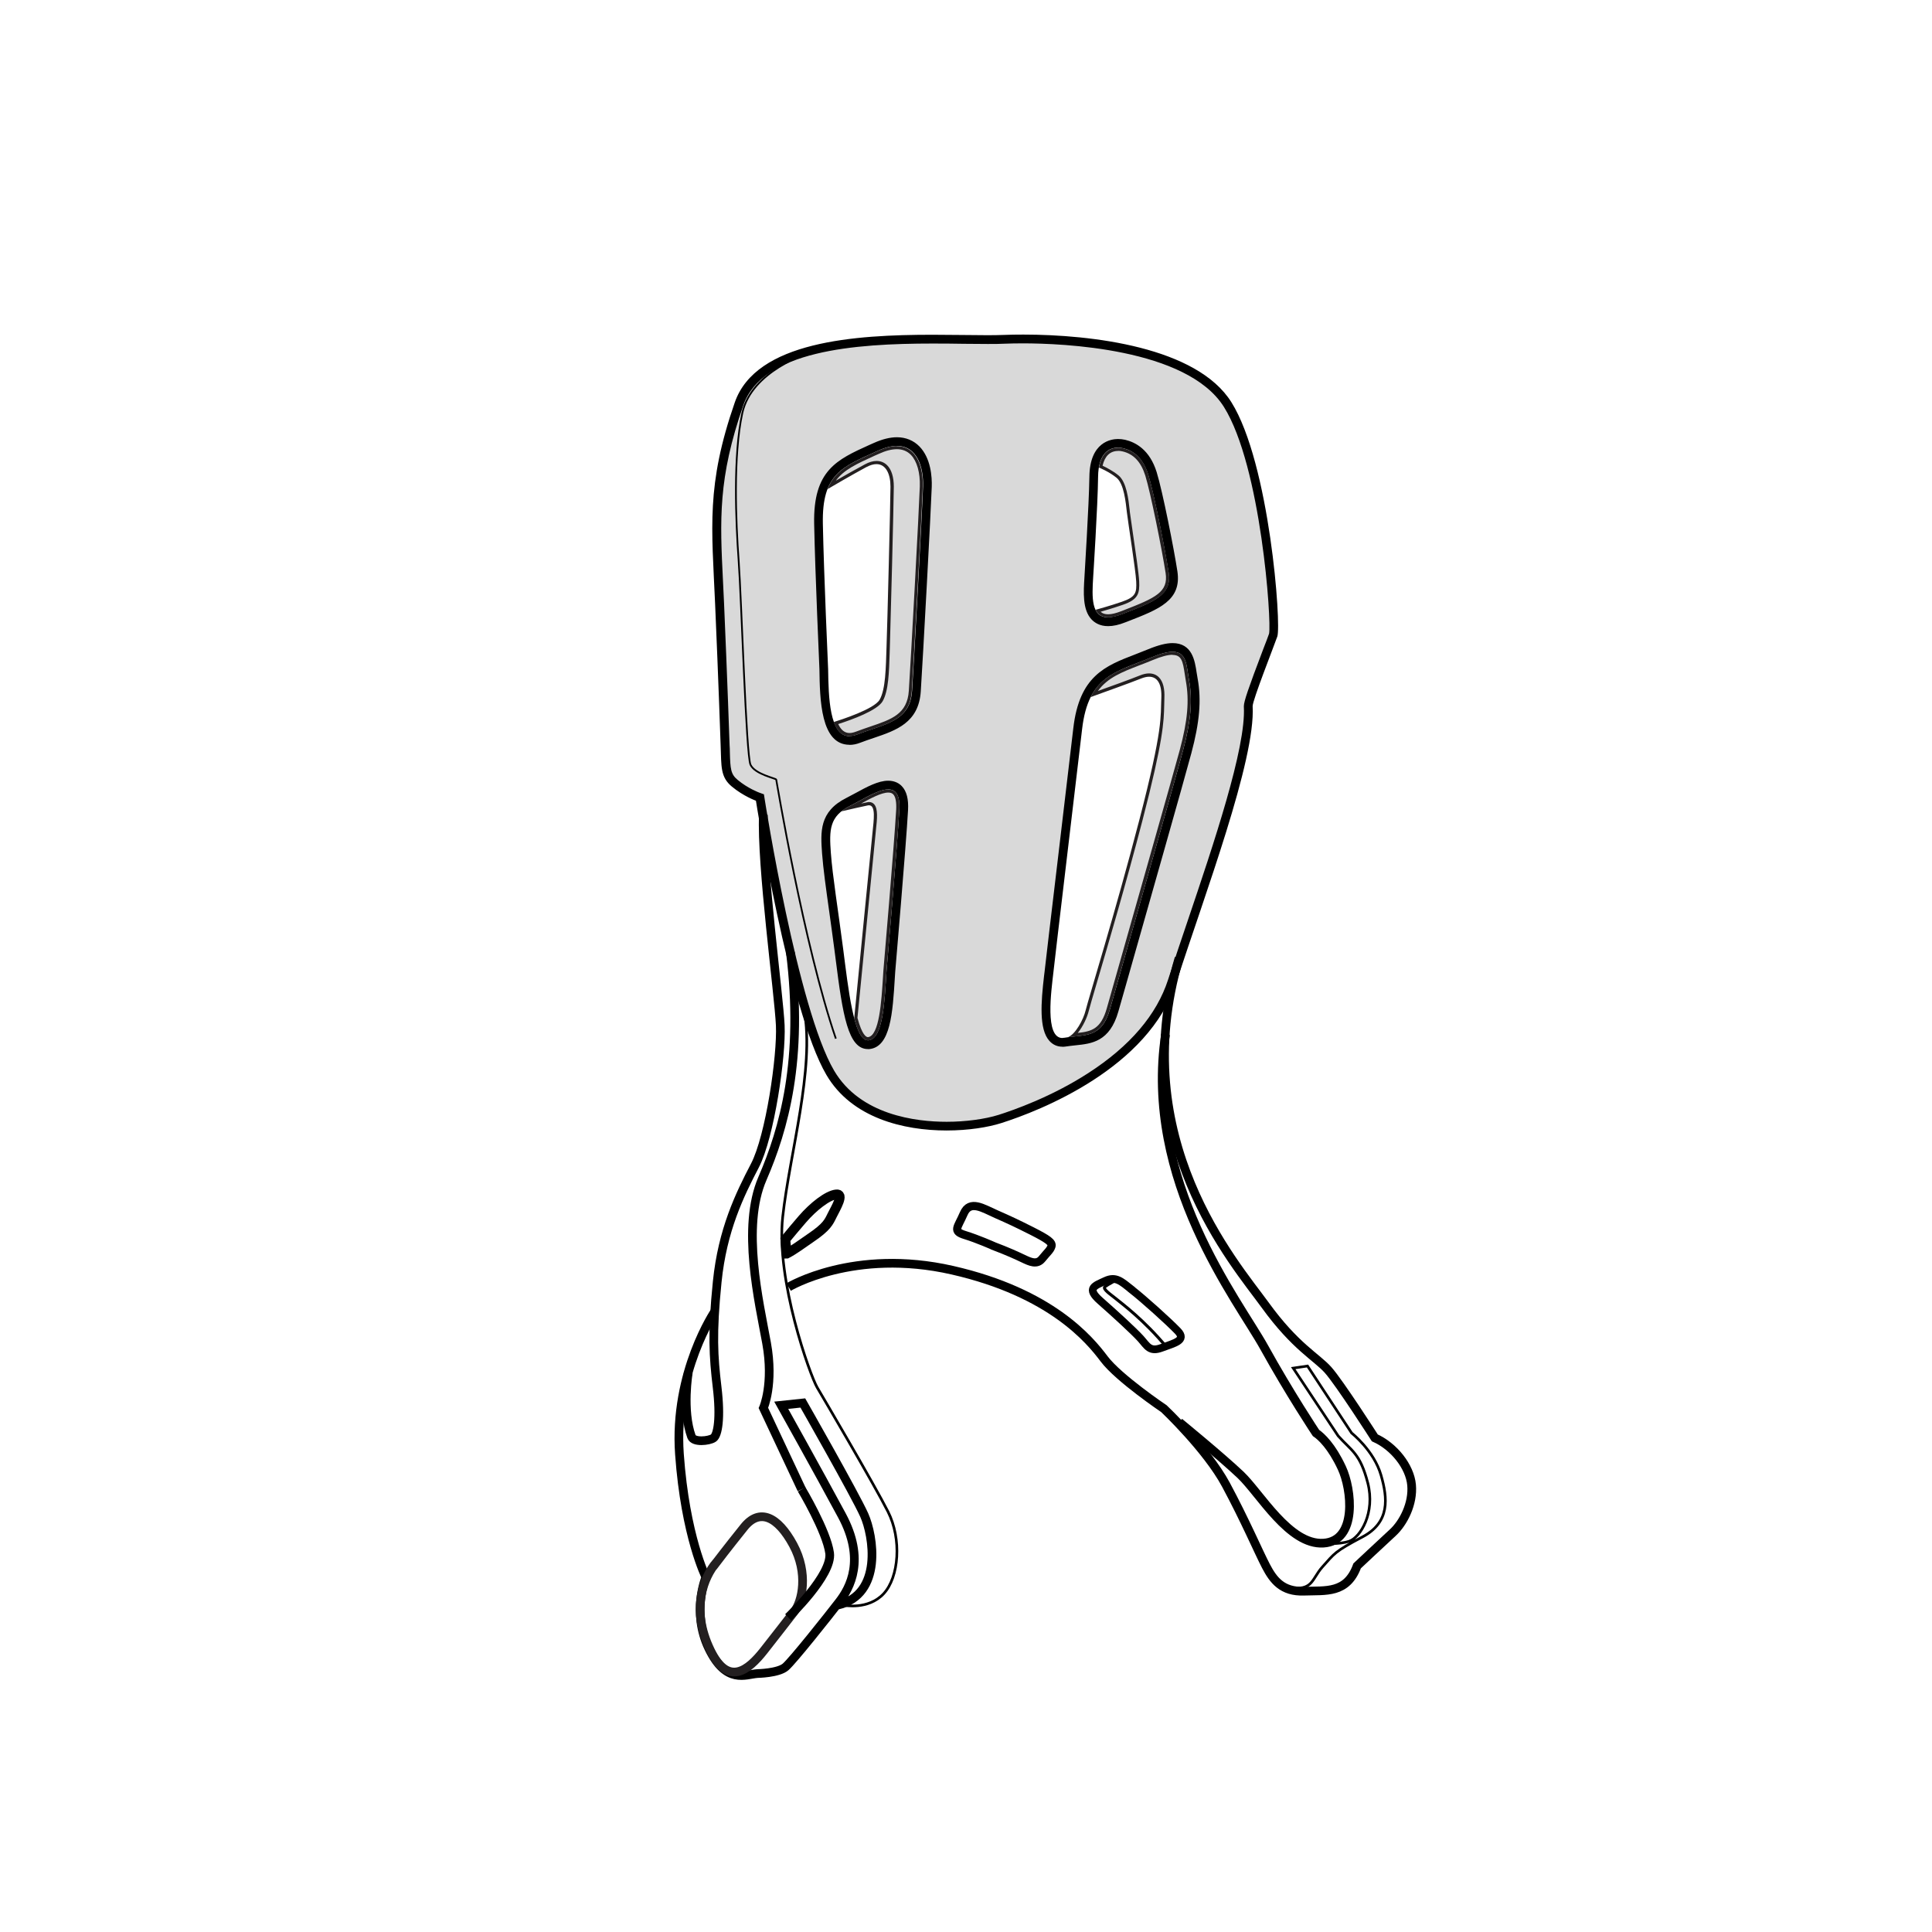 <svg viewBox="0 0 220 220" xmlns="http://www.w3.org/2000/svg" data-name="Calque 1" id="Calque_1">
  <path style="fill: none; stroke: #000; stroke-miterlimit: 10; stroke-width: .88px;" d="M128.81,146.8c-1.12-.88-1.75-1.51-2.94-.95s-2.24.82-.58,2.28,3.83,3.45,4.59,4.29,1.02,1.58,2.42,1.05,2.86-.82,1.81-1.91-3.83-3.6-5.3-4.75Z"></path>
  <path style="fill: none; stroke: #000; stroke-miterlimit: 10; stroke-width: .93px;" d="M113.09,141.87c1.76.67,2.64,1.08,3.42,1.45s1.56.75,2.15.02.94-.99,1.07-1.42-.37-.8-2.22-1.74c-1.85-.93-2.52-1.24-4.04-1.91s-3.03-1.69-3.73-.07-1.31,1.99.15,2.44,3.19,1.22,3.19,1.22Z"></path>
  <path style="fill: none; stroke: #000; stroke-miterlimit: 10; stroke-width: 1.11px;" d="M89.59,142.75c.9-.47,1.72-1.11,2.74-1.8,1.84-1.25,2.04-1.78,2.44-2.59s1.42-2.47.44-2.35-2.59,1.37-3.85,2.83c-.63.73-1.36,1.6-1.93,2.29l.15,1.62Z"></path>
  <path style="fill: none; stroke: #000; stroke-miterlimit: 10; stroke-width: .34px;" d="M127.23,145.7s-1.06.55-1.4.81.69.92,1.27,1.4,3.17,2.39,5.72,5.47"></path>
  <g>
    <path style="fill: #d9d9d9; stroke-width: 0px;" d="M107.79,128.23c-3.62,0-10.14-.79-13.25-6.07-4.21-7.16-7.93-30.82-7.96-31.06l-.04-.29-.28-.1s-1.35-.5-2.59-1.52c-.99-.82-1.02-1.67-1.07-3.54l-.03-.79c0-.07-.26-7.56-.63-16.14-.04-.86-.08-1.69-.12-2.48-.35-7.14-.58-11.86,2.33-20.25,2.27-6.54,12.96-7.37,22.03-7.37,1.25,0,2.45.02,3.57.03.97.01,1.88.02,2.71.02.67,0,1.29,0,1.83-.03.69-.03,1.44-.04,2.23-.04,4.36,0,18.93.54,23.27,7.47,4.28,6.83,5.6,24.94,5.19,26.25-.12.35-.38,1.02-.68,1.82-1.42,3.75-2.15,5.74-2.16,6.26.27,4.81-3.46,15.84-6.46,24.69-.79,2.35-1.55,4.59-2.2,6.6-3.17,9.83-15.82,14.52-19.62,15.72-1.61.51-3.88.81-6.07.81h0ZM101.15,89.39c-1.01,0-2.28.69-3.5,1.36-.36.19-.71.38-1.04.55-2.62,1.32-2.69,3.09-2.49,5.84.12,1.72.44,4,.81,6.63.19,1.38.4,2.86.6,4.41l.13,1.01c.75,5.91,1.38,9.78,3.17,9.78h.12c1.99-.21,2.23-4.03,2.46-7.72l.04-.64c.01-.13,1.23-14.27,1.46-18.38.06-1.12-.12-1.89-.56-2.36-.3-.32-.7-.48-1.19-.48ZM133.52,73.72c-.66,0-1.5.22-2.58.67-.51.21-1.02.41-1.5.59-3.39,1.31-6.07,2.34-6.73,7.99-.34,2.92-1.05,8.91-1.72,14.58-.73,6.19-1.43,12.01-1.55,13.13l-.06.5c-.32,2.78-.57,5.84.47,7.01.29.33.68.5,1.11.5.1,0,.2,0,.3-.03.4-.07.79-.11,1.16-.15,1.82-.19,3.54-.37,4.43-3.49l.94-3.3c2.14-7.55,6.61-23.25,7.37-26.1.92-3.44,1.13-5.91.71-8.26-.05-.25-.08-.5-.12-.74-.2-1.36-.43-2.91-2.24-2.91ZM102.12,50.29c-.71,0-1.52.2-2.39.6l-.52.24c-3.82,1.73-6.12,2.77-6.01,8.52.11,5.6.6,16.47.6,16.58.05,3.22.12,8.1,2.94,8.1.33,0,.68-.07,1.05-.21.54-.21,1.07-.39,1.58-.56,2.46-.83,4.78-1.61,4.98-4.85.24-3.63,1.16-20.6,1.25-23.28.06-1.81-.4-3.35-1.25-4.23-.58-.6-1.33-.91-2.22-.91ZM127.32,50.48c-.82,0-2.72.37-2.77,3.82-.04,3.14-.56,11.33-.56,11.41-.13,2-.16,3.59.68,4.48.38.4.89.6,1.52.6.51,0,1.1-.13,1.8-.4l.25-.1c3.49-1.35,5.79-2.24,5.34-5.18-.38-2.48-1.68-9.08-2.34-11.21-.58-1.86-1.66-2.98-3.22-3.35-.23-.05-.46-.08-.7-.08Z"></path>
    <path style="fill: #000; stroke-width: 0px;" d="M116.52,39.1c4.3,0,18.64.52,22.85,7.24,4.24,6.76,5.44,24.47,5.14,25.82-.12.35-.37,1.01-.68,1.8-1.71,4.51-2.18,5.89-2.19,6.44v.04s0,.04,0,.04c.26,4.68-3.45,15.65-6.43,24.47-.8,2.36-1.55,4.59-2.2,6.61-1.29,3.99-4.34,7.57-9.08,10.63-4.18,2.71-8.54,4.23-10.21,4.76-1.56.49-3.77.79-5.92.79-3.51,0-9.84-.76-12.82-5.83-4.16-7.08-7.86-30.64-7.9-30.88l-.09-.58-.55-.2s-1.28-.47-2.44-1.44c-.79-.65-.84-1.24-.89-3.17,0-.25-.01-.52-.03-.79,0-.07-.26-7.56-.63-16.14-.04-.86-.08-1.69-.12-2.49-.35-7.08-.58-11.76,2.31-20.06,2.17-6.24,12.66-7.04,21.56-7.04,1.25,0,2.45.01,3.56.03.98.01,1.89.02,2.72.02.74,0,1.34,0,1.85-.03.71-.03,1.46-.04,2.21-.04M96.74,84.82c.39,0,.8-.08,1.23-.25.53-.2,1.05-.38,1.56-.55,2.5-.85,5.09-1.72,5.32-5.29.24-3.63,1.16-20.62,1.25-23.29.04-1.14-.1-3.25-1.39-4.59-.67-.69-1.56-1.06-2.58-1.06-.78,0-1.66.22-2.6.64l-.52.23c-3.73,1.69-6.42,2.9-6.3,8.98.11,5.6.6,16.48.6,16.56.05,3.43.13,8.61,3.43,8.61M126.18,71.3c.58,0,1.23-.14,1.98-.44l.26-.1c3.58-1.39,6.16-2.39,5.65-5.72-.38-2.49-1.69-9.13-2.36-11.28-.79-2.54-2.39-3.4-3.59-3.68-.27-.06-.54-.09-.81-.09-.75,0-3.22.31-3.26,4.31-.04,3.13-.56,11.3-.56,11.39-.11,1.75-.24,3.74.81,4.85.33.35.92.76,1.88.76M120.98,119.2c.12,0,.25-.01.38-.03.38-.06.76-.1,1.13-.14,1.82-.19,3.88-.4,4.86-3.85l.91-3.19c2.15-7.58,6.64-23.35,7.4-26.22.94-3.51,1.16-6.05.72-8.48-.04-.24-.08-.49-.12-.72-.2-1.33-.5-3.34-2.74-3.34-.72,0-1.63.23-2.77.7-.51.21-1.01.4-1.49.59-3.41,1.31-6.35,2.45-7.04,8.4-.34,2.91-1.04,8.84-1.71,14.48-.74,6.23-1.44,12.11-1.56,13.23l-.06.49c-.35,3.02-.59,6.07.6,7.4.39.44.9.67,1.48.67M98.83,119.46c.06,0,.11,0,.17,0,2.41-.25,2.65-4.1,2.9-8.18l.04-.62c.01-.14,1.23-14.28,1.46-18.4.07-1.27-.16-2.16-.7-2.73-.27-.29-.77-.63-1.56-.63-1.14,0-2.46.72-3.74,1.42-.35.19-.7.38-1.02.54-3.11,1.56-2.94,3.87-2.77,6.32.13,1.74.45,4.02.82,6.66.19,1.38.4,2.86.6,4.4l.13,1.01c.8,6.33,1.41,10.21,3.67,10.21M116.52,38.1c-.8,0-1.55.01-2.25.04-.54.02-1.15.03-1.82.03-1.77,0-3.93-.05-6.28-.05-8.78,0-20.08.73-22.5,7.71-3.27,9.42-2.62,14.21-2.24,22.92.38,8.68.63,16.13.63,16.13.09,2.41-.04,3.6,1.28,4.69,1.32,1.1,2.74,1.61,2.74,1.61,0,0,3.72,23.91,8.03,31.23,2.87,4.89,8.76,6.32,13.68,6.32,2.5,0,4.74-.37,6.22-.84,4.44-1.41,16.79-6.25,19.95-16.04,3.2-9.91,9.03-25.33,8.68-31.44.01-.72,2.34-6.6,2.81-7.93.47-1.33-.87-19.71-5.23-26.68-3.94-6.28-15.89-7.7-23.7-7.7h0ZM96.74,83.83c-2.3,0-2.39-4.46-2.44-7.63,0,0-.49-10.91-.6-16.57-.11-5.67,2.17-6.44,6.24-8.29.85-.39,1.57-.56,2.19-.56,2.34,0,3.05,2.47,2.98,4.62-.09,2.71-1.02,19.75-1.25,23.26-.23,3.5-3.07,3.75-6.24,4.97-.32.12-.61.18-.87.18h0ZM126.18,70.3c-1.94,0-1.84-2.3-1.7-4.56,0,0,.53-8.24.56-11.44.03-2.67,1.24-3.33,2.27-3.33.2,0,.4.03.58.07,1.08.25,2.23,1,2.86,3.01.63,2.01,1.92,8.53,2.32,11.13.4,2.6-1.65,3.33-5.28,4.74-.66.25-1.19.37-1.62.37h0ZM120.98,118.2c-2.04,0-1.26-5.4-1.03-7.46.23-2.14,2.56-21.6,3.27-27.71.71-6.13,3.86-6.49,7.92-8.18,1.05-.44,1.82-.63,2.39-.63,1.63,0,1.57,1.58,1.87,3.24.41,2.24.23,4.59-.7,8.04-.92,3.44-7.34,25.98-8.3,29.39-.96,3.4-2.87,2.89-5.19,3.28-.08.01-.15.02-.22.02h0ZM98.83,118.46c-1.61,0-2.24-5.95-2.81-10.35-.58-4.47-1.22-8.39-1.41-11-.19-2.61-.18-4.16,2.22-5.36,1.41-.71,3.16-1.86,4.32-1.86.82,0,1.35.58,1.26,2.31-.23,4.15-1.46,18.37-1.46,18.37-.22,3.43-.38,7.72-2.05,7.89-.02,0-.05,0-.07,0h0Z"></path>
  </g>
  <path style="fill: none; stroke-width: 0px;" d="M121.58,118.12c-.13.02-.26.04-.39.06.13.01.26,0,.39-.06Z"></path>
  <g>
    <path style="fill: #d9d9d9; stroke-width: 0px;" d="M122.28,117.86c.72-.69,1.32-1.95,1.52-2.78.09-.38.44-1.56.96-3.34,1.22-4.14,3.26-11.07,5.15-18.33,2.39-9.21,2.44-11.28,2.48-13.1,0-.26.01-.52.02-.79.05-1.04-.14-1.79-.55-2.22-.26-.28-.61-.42-1.02-.42-.29,0-.62.07-.96.21-1.11.45-4.05,1.51-5.3,1.96,1.13-1.9,2.91-2.59,5.12-3.44.49-.19.99-.38,1.51-.6.99-.41,1.75-.61,2.32-.61,1.17,0,1.35.84,1.57,2.33.04.25.08.5.12.76.41,2.25.2,4.63-.7,7.96-.76,2.84-5.22,18.54-7.36,26.08l-.94,3.31c-.76,2.68-2.06,2.82-3.85,3-.03,0-.05,0-.08,0Z"></path>
    <path style="fill: #231f20; stroke-width: 0px;" d="M133.52,74.58c1.02,0,1.17.71,1.39,2.18.04.25.08.51.12.76.41,2.25.21,4.53-.69,7.89-.77,2.85-5.25,18.62-7.4,26.2l-.9,3.18c-.67,2.38-1.74,2.66-3.31,2.83.6-.74,1.07-1.78,1.25-2.51.09-.37.45-1.61.96-3.34,1.22-4.14,3.26-11.07,5.15-18.33,2.4-9.23,2.44-11.31,2.48-13.14,0-.26.01-.52.02-.79.05-1.09-.15-1.88-.6-2.36-.29-.31-.69-.47-1.15-.47-.31,0-.66.08-1.03.23-.96.39-3.32,1.25-4.79,1.77,1.11-1.52,2.74-2.15,4.73-2.92.49-.19,1-.38,1.52-.6.96-.4,1.71-.6,2.25-.6M133.52,74.22c-.56,0-1.33.19-2.39.63-3.04,1.27-5.57,1.78-6.94,4.53,1.02-.37,4.52-1.62,5.76-2.12.33-.13.63-.2.9-.2.93,0,1.47.8,1.39,2.45-.1,2.12.24,3.3-2.5,13.85-2.71,10.44-5.81,20.42-6.11,21.67-.26,1.08-1.16,2.75-2.04,3.09,2.15-.29,3.9-.02,4.81-3.23.97-3.41,7.38-25.95,8.3-29.39.93-3.45,1.11-5.8.7-8.04-.3-1.67-.24-3.24-1.87-3.24h0Z"></path>
  </g>
  <g>
    <path style="fill: #d9d9d9; stroke-width: 0px;" d="M96.74,83.64c-.67,0-1.18-.43-1.54-1.31,1.27-.4,4.55-1.52,5.14-2.57.64-1.14.71-3.24.78-5.46l.02-.62c.08-2.36.44-16.38.45-18.27,0-1.02-.25-1.84-.71-2.31-.29-.29-.65-.44-1.07-.44-.38,0-.8.12-1.26.37-1.35.72-3.06,1.71-3.92,2.21.88-1.71,2.51-2.45,4.88-3.52l.5-.23c.79-.36,1.5-.54,2.11-.54.7,0,1.28.24,1.73.7.73.75,1.12,2.11,1.06,3.74-.09,2.68-1.01,19.63-1.25,23.26-.18,2.78-2.1,3.43-4.52,4.25-.52.17-1.06.36-1.6.57-.29.11-.56.17-.81.17h0Z"></path>
    <path style="fill: #231f20; stroke-width: 0px;" d="M102.12,51.15c.65,0,1.19.22,1.61.65.69.72,1.06,2.03,1.01,3.6-.09,2.67-1.01,19.62-1.25,23.25-.17,2.66-1.95,3.26-4.4,4.09-.52.18-1.06.36-1.61.57-.27.1-.52.16-.74.16-.54,0-.97-.33-1.29-1.02,1.57-.5,4.46-1.55,5.06-2.6.67-1.18.73-3.3.8-5.54l.02-.63c.08-2.36.44-16.38.45-18.27,0-1.07-.26-1.94-.76-2.43-.32-.32-.73-.49-1.2-.49-.41,0-.86.13-1.34.39-1.07.57-2.36,1.31-3.3,1.85.92-1.25,2.4-1.92,4.42-2.84l.5-.22c.76-.35,1.45-.52,2.04-.52M102.12,50.79c-.61,0-1.33.17-2.19.56-2.85,1.29-4.81,2.07-5.7,4.35.53-.31,2.75-1.61,4.4-2.5.45-.24.84-.35,1.17-.35,1.09,0,1.6,1.14,1.6,2.56-.01,1.87-.36,15.86-.45,18.26-.08,2.4-.1,4.79-.78,6-.61,1.08-4.44,2.3-5.23,2.55.35.97.91,1.61,1.78,1.61.26,0,.55-.06.87-.18,3.17-1.22,6.02-1.47,6.24-4.97.23-3.51,1.16-20.55,1.25-23.26.07-2.15-.64-4.62-2.98-4.62h0Z"></path>
  </g>
  <g>
    <path style="fill: #d9d9d9; stroke-width: 0px;" d="M126.18,70.12c-.53,0-.91-.18-1.16-.57.5-.14,1.62-.46,2.79-.86,1.66-.57,1.8-1.14,1.74-2.5-.04-.85-.42-3.46-.73-5.56-.15-1.05-.28-1.93-.33-2.32l-.02-.21c-.13-1.18-.36-3.15-1.22-3.86-.7-.57-1.57-.98-1.91-1.13.32-1.62,1.25-1.97,1.97-1.97.18,0,.36.02.54.06,1.31.3,2.23,1.28,2.73,2.89.6,1.94,1.91,8.44,2.32,11.11.37,2.4-1.51,3.12-4.91,4.44l-.26.1c-.61.24-1.13.36-1.56.36h0Z"></path>
    <path style="fill: #231f20; stroke-width: 0px;" d="M127.32,51.34c.16,0,.33.02.5.06,1.26.29,2.11,1.2,2.6,2.77.6,1.93,1.9,8.42,2.31,11.08.33,2.17-1.14,2.83-4.8,4.25l-.26.1c-.59.23-1.09.35-1.49.35-.36,0-.64-.09-.85-.29.59-.17,1.54-.45,2.53-.79,1.76-.61,1.92-1.28,1.86-2.68-.04-.86-.42-3.47-.73-5.57-.15-1.04-.28-1.93-.33-2.31l-.02-.21c-.14-1.28-.36-3.22-1.28-3.97-.64-.52-1.41-.91-1.81-1.1.26-1.1.86-1.68,1.77-1.68M127.32,50.98c-.87,0-1.88.48-2.18,2.26.03.01,1.15.47,2,1.16.86.7,1.05,2.82,1.18,3.94.13,1.13,1,6.59,1.06,7.86.06,1.27-.02,1.77-1.62,2.32-1.36.47-2.66.82-3,.92.26.53.7.86,1.43.86.43,0,.97-.11,1.62-.37,3.63-1.41,5.68-2.14,5.28-4.74-.4-2.6-1.7-9.12-2.32-11.13-.63-2.01-1.78-2.76-2.86-3.01-.18-.04-.38-.07-.58-.07h0Z"></path>
  </g>
  <g>
    <path style="fill: #d9d9d9; stroke-width: 0px;" d="M98.83,118.28c-.34,0-.86-.42-1.38-2.39.5-5.03,1.98-20.03,2.09-21.15l.04-.33c.12-1.11.25-2.25-.16-2.7-.12-.13-.27-.2-.45-.2-.05,0-.1,0-.16.02-.4.08-1.22.26-2.04.45.05-.03.1-.05.15-.08.34-.17.69-.36,1.06-.56,1.15-.63,2.34-1.27,3.18-1.27.3,0,.53.09.7.27.3.32.43.94.38,1.85-.23,4.1-1.45,18.22-1.46,18.37l-.04.65c-.19,3.09-.43,6.94-1.85,7.08h-.05Z"></path>
    <path style="fill: #231f20; stroke-width: 0px;" d="M101.15,90.25c.25,0,.44.07.57.21.26.28.37.87.33,1.72-.23,4.1-1.45,18.22-1.46,18.37l-.04.64c-.18,2.86-.42,6.78-1.72,6.91-.18,0-.66-.21-1.19-2.19.73-7.49,1.97-20.12,2.08-21.15l.03-.32c.13-1.15.25-2.33-.2-2.85-.15-.17-.35-.26-.58-.26-.06,0-.13,0-.19.02-.17.03-.42.09-.72.15h0c1.08-.59,2.3-1.25,3.09-1.25M101.15,89.89c-1.16,0-2.9,1.15-4.32,1.86-.41.2-.74.42-1.02.64,1.04-.24,2.46-.57,3.03-.68.04,0,.09-.01.12-.01.79,0,.53,1.73.4,3.03-.12,1.12-1.59,16.12-2.09,21.22.39,1.5.89,2.52,1.56,2.52.02,0,.04,0,.07,0,1.67-.17,1.83-4.46,2.05-7.89,0,0,1.23-14.22,1.46-18.37.1-1.73-.43-2.31-1.26-2.31h0Z"></path>
  </g>
  <path style="fill: none; stroke: #000; stroke-miterlimit: 10; stroke-width: .2px;" d="M92.03,40.23s-6.44,1.98-7.5,6.8-.74,12.42-.42,16.78.85,22.18,1.35,23.27,2.9,1.55,2.93,1.69,3.14,18.82,6.79,29.5"></path>
  <path style="fill: none; stroke: #000; stroke-miterlimit: 10; stroke-width: .99px;" d="M89.8,146.56s7.43-4.48,18.65-1.92,15.63,7.9,17.28,10.1c1.66,2.2,6.81,5.67,6.81,5.67,0,0,4.88,4.61,7.05,8.64s3.72,7.66,4.56,9.27,1.85,2.96,4.34,2.87,4.87.31,6.05-2.88c0,0,2.82-2.65,4.05-3.78s2.34-3.32,2.15-5.43-2.02-4.4-4.19-5.37c0,0-3.99-6.23-5.31-7.72s-3.73-2.64-7.18-7.41c-3.43-4.74-15.89-18.88-9.8-39.5"></path>
  <path style="fill: none; stroke: #000; stroke-miterlimit: 10; stroke-width: .99px;" d="M81.41,149.31s-4.71,6.92-4.04,16.28,3.01,14,3.01,14c0,0-1.67,3.96.33,8.11s4.2,2.96,5.55,2.87c0,0,2.36-.04,3.19-.75s4.86-5.79,6.1-7.4c1.25-1.61,3.03-4.82.31-9.87s-6.9-12.53-6.9-12.53l2.46-.26s5.96,10.45,6.99,12.76c1.04,2.32,2.19,9.06-3.06,10.27"></path>
  <path style="fill: none; stroke: #000; stroke-miterlimit: 10; stroke-width: .99px;" d="M134.29,161.95s4.73,3.87,6.97,5.99c2.24,2.13,5.55,8.02,9.44,7.78s3.24-6.14,2.09-8.58c-1.14-2.44-2.31-3.54-2.94-3.97,0,0-2.97-4.46-5.91-9.77s-13.74-18.94-11.22-35.61"></path>
  <path style="fill: none; stroke: #000; stroke-miterlimit: 10; stroke-width: .3px;" d="M150.69,175.72s1.68.21,2.95-.22,2.99-3.23,2.11-6.64c-.88-3.39-1.84-3.63-3.37-5.35l-5.12-7.72,1.63-.24s4.23,6.42,5.02,7.63c0,0,2.54,1.99,3.35,4.8.75,2.61,1.06,5.36-2.13,7.04s-3.16,1.87-4.53,3.39-1.02,3.04-4.6,2.19"></path>
  <path style="fill: none; stroke: #000; stroke-miterlimit: 10; stroke-width: .99px;" d="M78.38,156.28s-.73,4.29.36,7.31c.25.69,1.98.5,2.49.17s.85-2.28.43-5.79c-.42-3.52-.59-6.09.01-12.01s2.57-9.93,4.29-13.23,3.05-12.47,2.89-15.98c-.16-3.52-2.19-18.37-1.92-23.98"></path>
  <path style="fill: none; stroke: #000; stroke-miterlimit: 10; stroke-width: .99px;" d="M91.28,169.59l-4.35-9.26s1.21-2.72.36-7.4-2.88-13.18-.47-18.73c2.43-5.61,4.71-13.53,3.18-25.77"></path>
  <path style="fill: none; stroke: #000; stroke-miterlimit: 10; stroke-width: .3px;" d="M96.07,182.79s2.79.58,4.55-1.31,2.07-6.23.5-9.34c-1.57-3.1-7.29-12.83-8.07-14.15s-4.72-12.22-3.92-19.44c.8-7.25,3.65-16.82,2.45-23.51"></path>
  <path style="fill: none; stroke: #231f20; stroke-miterlimit: 10; stroke-width: .99px;" d="M81.54,177.94c-1.33,1.6-2.97,5.18-.65,9.97,2.02,4.19,4.32,2.3,6.09.05s2.55-3.27,3.46-4.44,1.64-4.36-.12-7.61-3.84-4.21-5.6-2c-1.96,2.44-3.17,4.04-3.17,4.04Z"></path>
  <path style="fill: none; stroke: #000; stroke-miterlimit: 10; stroke-width: .99px;" d="M91.28,169.59s2.85,4.77,3.19,7.26-4.72,7.32-4.72,7.32"></path>
</svg>